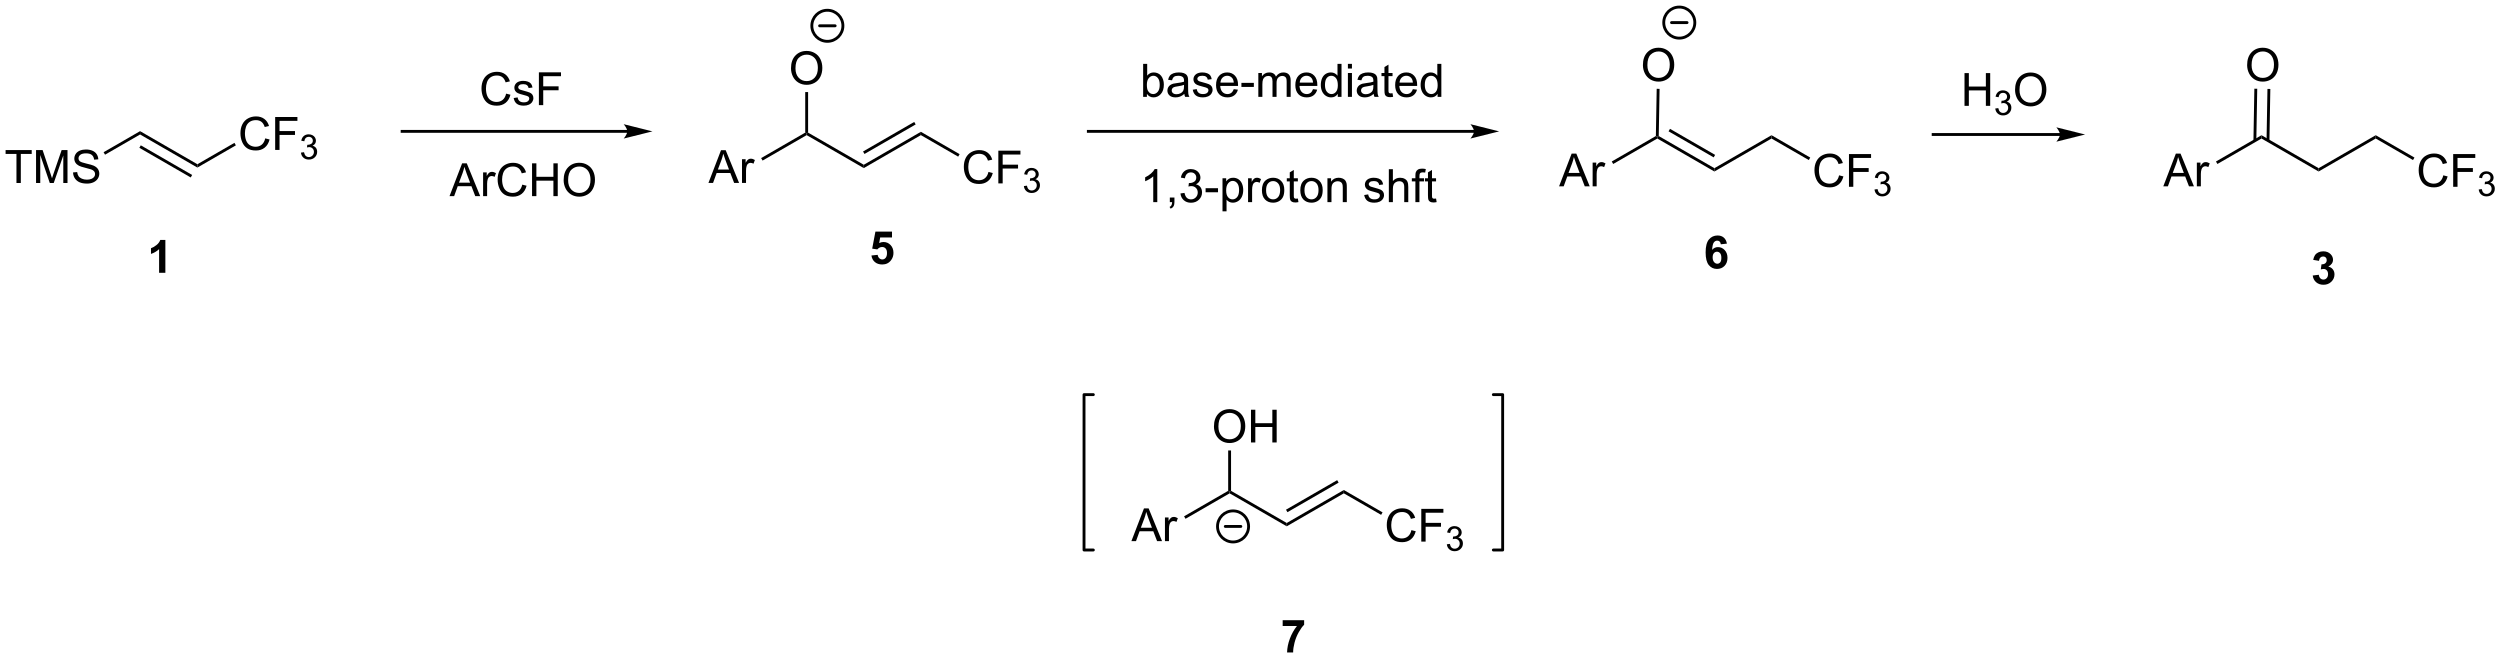 <?xml version="1.0" encoding="UTF-8"?>
<!DOCTYPE svg PUBLIC '-//W3C//DTD SVG 1.0//EN'
          'http://www.w3.org/TR/2001/REC-SVG-20010904/DTD/svg10.dtd'>
<svg stroke-dasharray="none" shape-rendering="auto" xmlns="http://www.w3.org/2000/svg" font-family="'Dialog'" text-rendering="auto" width="1024" fill-opacity="1" color-interpolation="auto" color-rendering="auto" preserveAspectRatio="xMidYMid meet" font-size="12px" viewBox="0 0 1024 270" fill="black" xmlns:xlink="http://www.w3.org/1999/xlink" stroke="black" image-rendering="auto" stroke-miterlimit="10" stroke-linecap="square" stroke-linejoin="miter" font-style="normal" stroke-width="1" height="270" stroke-dashoffset="0" font-weight="normal" stroke-opacity="1"
><!--Generated by the Batik Graphics2D SVG Generator--><defs id="genericDefs"
  /><g
  ><defs id="defs1"
    ><clipPath clipPathUnits="userSpaceOnUse" id="clipPath1"
      ><path d="M1.368 0.869 L448.315 0.869 L448.315 118.493 L1.368 118.493 L1.368 0.869 Z"
      /></clipPath
      ><clipPath clipPathUnits="userSpaceOnUse" id="clipPath2"
      ><path d="M-0.27 31.675 L-0.27 146.029 L434.25 146.029 L434.25 31.675 Z"
      /></clipPath
    ></defs
    ><g transform="scale(2.291,2.291) translate(-1.368,-0.869) matrix(1.029,0,0,1.029,1.646,-31.712)"
    ><path d="M87.666 47.931 L88.419 48.12 Q88.183 49.049 87.568 49.538 Q86.952 50.025 86.064 50.025 Q85.143 50.025 84.566 49.65 Q83.991 49.275 83.688 48.565 Q83.388 47.854 83.388 47.038 Q83.388 46.148 83.727 45.488 Q84.069 44.826 84.695 44.482 Q85.321 44.138 86.074 44.138 Q86.928 44.138 87.511 44.572 Q88.093 45.007 88.323 45.796 L87.581 45.97 Q87.384 45.349 87.006 45.066 Q86.631 44.782 86.059 44.782 Q85.404 44.782 84.962 45.098 Q84.522 45.411 84.343 45.941 Q84.165 46.472 84.165 47.033 Q84.165 47.761 84.377 48.301 Q84.589 48.842 85.034 49.111 Q85.482 49.378 86.002 49.378 Q86.633 49.378 87.071 49.013 Q87.511 48.648 87.666 47.931 ZM88.979 48.695 L89.67 48.586 Q89.727 49.003 89.994 49.225 Q90.26 49.445 90.737 49.445 Q91.218 49.445 91.451 49.249 Q91.684 49.052 91.684 48.788 Q91.684 48.552 91.479 48.415 Q91.334 48.322 90.765 48.18 Q89.996 47.986 89.699 47.843 Q89.401 47.701 89.248 47.453 Q89.096 47.202 89.096 46.899 Q89.096 46.622 89.22 46.389 Q89.347 46.154 89.564 45.998 Q89.727 45.877 90.009 45.794 Q90.291 45.711 90.612 45.711 Q91.099 45.711 91.464 45.851 Q91.831 45.99 92.004 46.228 Q92.18 46.467 92.248 46.868 L91.565 46.961 Q91.518 46.643 91.293 46.464 Q91.07 46.285 90.664 46.285 Q90.183 46.285 89.976 46.446 Q89.771 46.604 89.771 46.816 Q89.771 46.953 89.857 47.062 Q89.942 47.173 90.123 47.248 Q90.229 47.287 90.742 47.427 Q91.482 47.623 91.774 47.75 Q92.069 47.877 92.235 48.118 Q92.403 48.358 92.403 48.715 Q92.403 49.065 92.199 49.373 Q91.994 49.681 91.609 49.852 Q91.226 50.02 90.742 50.02 Q89.937 50.02 89.515 49.686 Q89.096 49.352 88.979 48.695 ZM93.361 49.927 L93.361 44.236 L97.201 44.236 L97.201 44.906 L94.114 44.906 L94.114 46.668 L96.784 46.668 L96.784 47.341 L94.114 47.341 L94.114 49.927 L93.361 49.927 Z" stroke="none" clip-path="url(#clipPath2)"
    /></g
    ><g transform="matrix(2.357,0,0,2.357,0.636,-74.646)"
    ><path d="M122.842 63.463 L125.029 57.772 L125.841 57.772 L128.171 63.463 L127.311 63.463 L126.649 61.739 L124.268 61.739 L123.644 63.463 L122.842 63.463 ZM124.486 61.126 L126.416 61.126 L125.821 59.55 Q125.549 58.83 125.417 58.37 Q125.308 58.916 125.112 59.456 L124.486 61.126 ZM128.675 63.463 L128.675 59.34 L129.304 59.34 L129.304 59.964 Q129.545 59.526 129.747 59.387 Q129.951 59.247 130.197 59.247 Q130.549 59.247 130.914 59.472 L130.673 60.119 Q130.417 59.969 130.161 59.969 Q129.933 59.969 129.749 60.106 Q129.568 60.243 129.49 60.489 Q129.374 60.862 129.374 61.304 L129.374 63.463 L128.675 63.463 Z" stroke="none" clip-path="url(#clipPath2)"
    /></g
    ><g transform="matrix(2.357,0,0,2.357,0.636,-74.646)"
    ><path d="M132.25 59.575 L132 59.142 L139.662 54.718 L139.912 54.863 L139.912 55.151 Z" stroke="none" clip-path="url(#clipPath2)"
    /></g
    ><g transform="matrix(2.357,0,0,2.357,0.636,-74.646)"
    ><path d="M139.912 55.151 L139.912 54.863 L140.162 54.718 L149.837 60.304 L149.837 60.881 Z" stroke="none" clip-path="url(#clipPath2)"
    /></g
    ><g transform="matrix(2.357,0,0,2.357,0.636,-74.646)"
    ><path d="M149.837 60.881 L149.837 60.304 L159.761 54.574 L159.761 55.151 ZM149.962 58.427 L158.855 53.293 L158.605 52.86 L149.712 57.994 Z" stroke="none" clip-path="url(#clipPath2)"
    /></g
    ><g transform="matrix(2.357,0,0,2.357,0.636,-74.646)"
    ><path d="M171.503 61.547 L172.256 61.736 Q172.02 62.665 171.404 63.154 Q170.788 63.641 169.901 63.641 Q168.979 63.641 168.402 63.266 Q167.828 62.89 167.525 62.181 Q167.225 61.47 167.225 60.654 Q167.225 59.764 167.564 59.104 Q167.905 58.442 168.532 58.098 Q169.158 57.754 169.911 57.754 Q170.765 57.754 171.347 58.188 Q171.93 58.623 172.16 59.412 L171.417 59.586 Q171.221 58.965 170.843 58.682 Q170.468 58.398 169.896 58.398 Q169.241 58.398 168.798 58.714 Q168.358 59.027 168.18 59.557 Q168.001 60.088 168.001 60.649 Q168.001 61.377 168.213 61.917 Q168.426 62.458 168.871 62.727 Q169.319 62.994 169.839 62.994 Q170.47 62.994 170.907 62.629 Q171.347 62.264 171.503 61.547 ZM173.222 63.543 L173.222 57.852 L177.063 57.852 L177.063 58.522 L173.975 58.522 L173.975 60.284 L176.646 60.284 L176.646 60.957 L173.975 60.957 L173.975 63.543 L173.222 63.543 Z" stroke="none" clip-path="url(#clipPath2)"
    /></g
    ><g transform="matrix(2.357,0,0,2.357,0.636,-74.646)"
    ><path d="M177.66 64.005 L178.184 63.935 Q178.275 64.382 178.491 64.578 Q178.708 64.773 179.021 64.773 Q179.389 64.773 179.644 64.517 Q179.9 64.261 179.9 63.883 Q179.9 63.522 179.663 63.289 Q179.428 63.054 179.063 63.054 Q178.916 63.054 178.695 63.112 L178.753 62.652 Q178.805 62.658 178.836 62.658 Q179.172 62.658 179.44 62.483 Q179.708 62.309 179.708 61.944 Q179.708 61.656 179.512 61.468 Q179.317 61.278 179.009 61.278 Q178.702 61.278 178.499 61.47 Q178.295 61.662 178.236 62.047 L177.712 61.953 Q177.809 61.425 178.149 61.136 Q178.491 60.847 178.997 60.847 Q179.347 60.847 179.64 60.996 Q179.935 61.146 180.09 61.406 Q180.245 61.664 180.245 61.955 Q180.245 62.233 180.096 62.46 Q179.948 62.687 179.657 62.821 Q180.036 62.908 180.245 63.184 Q180.455 63.458 180.455 63.871 Q180.455 64.43 180.047 64.82 Q179.64 65.208 179.017 65.208 Q178.456 65.208 178.083 64.874 Q177.712 64.539 177.66 64.005 Z" stroke="none" clip-path="url(#clipPath2)"
    /></g
    ><g transform="matrix(2.357,0,0,2.357,0.636,-74.646)"
    ><path d="M159.761 55.151 L159.761 54.574 L166.491 58.459 L166.241 58.892 Z" stroke="none" clip-path="url(#clipPath2)"
    /></g
    ><g transform="matrix(2.357,0,0,2.357,0.636,-74.646)"
    ><path d="M137.192 43.541 Q137.192 42.123 137.953 41.323 Q138.714 40.521 139.917 40.521 Q140.704 40.521 141.335 40.899 Q141.969 41.274 142.3 41.947 Q142.634 42.62 142.634 43.474 Q142.634 44.341 142.285 45.024 Q141.935 45.707 141.294 46.059 Q140.655 46.411 139.912 46.411 Q139.109 46.411 138.476 46.023 Q137.844 45.632 137.518 44.962 Q137.192 44.289 137.192 43.541 ZM137.968 43.551 Q137.968 44.581 138.519 45.174 Q139.073 45.764 139.909 45.764 Q140.758 45.764 141.307 45.166 Q141.858 44.568 141.858 43.471 Q141.858 42.775 141.622 42.257 Q141.387 41.74 140.934 41.455 Q140.484 41.168 139.919 41.168 Q139.12 41.168 138.543 41.719 Q137.968 42.268 137.968 43.551 Z" stroke="none" clip-path="url(#clipPath2)"
    /></g
    ><g transform="matrix(2.357,0,0,2.357,0.636,-74.646)"
    ><path d="M140.162 54.718 L139.912 54.863 L139.662 54.718 L139.662 47.664 L140.162 47.664 Z" stroke="none" clip-path="url(#clipPath2)"
    /></g
    ><g transform="matrix(2.357,0,0,2.357,0.636,-74.646)"
    ><path d="M270.665 64.055 L272.851 58.364 L273.664 58.364 L275.993 64.055 L275.134 64.055 L274.471 62.331 L272.091 62.331 L271.467 64.055 L270.665 64.055 ZM272.308 61.718 L274.239 61.718 L273.643 60.142 Q273.372 59.422 273.24 58.962 Q273.131 59.508 272.934 60.049 L272.308 61.718 ZM276.498 64.055 L276.498 59.932 L277.127 59.932 L277.127 60.556 Q277.367 60.119 277.569 59.979 Q277.774 59.839 278.019 59.839 Q278.371 59.839 278.736 60.064 L278.496 60.711 Q278.239 60.561 277.983 60.561 Q277.755 60.561 277.572 60.698 Q277.391 60.836 277.313 61.081 Q277.197 61.454 277.197 61.897 L277.197 64.055 L276.498 64.055 Z" stroke="none" clip-path="url(#clipPath2)"
    /></g
    ><g transform="matrix(2.357,0,0,2.357,0.636,-74.646)"
    ><path d="M280.072 60.167 L279.822 59.734 L287.487 55.309 L287.734 55.455 L287.734 55.743 Z" stroke="none" clip-path="url(#clipPath2)"
    /></g
    ><g transform="matrix(2.357,0,0,2.357,0.636,-74.646)"
    ><path d="M287.734 55.743 L287.734 55.455 L287.987 55.312 L297.659 60.896 L297.659 61.474 ZM289.693 54.492 L297.534 59.019 L297.784 58.586 L289.943 54.059 Z" stroke="none" clip-path="url(#clipPath2)"
    /></g
    ><g transform="matrix(2.357,0,0,2.357,0.636,-74.646)"
    ><path d="M297.659 61.474 L297.659 60.896 L307.584 55.166 L307.584 55.743 Z" stroke="none" clip-path="url(#clipPath2)"
    /></g
    ><g transform="matrix(2.357,0,0,2.357,0.636,-74.646)"
    ><path d="M319.325 62.139 L320.078 62.328 Q319.843 63.258 319.227 63.747 Q318.611 64.233 317.723 64.233 Q316.802 64.233 316.225 63.858 Q315.65 63.483 315.348 62.774 Q315.047 62.062 315.047 61.247 Q315.047 60.356 315.386 59.697 Q315.728 59.034 316.354 58.69 Q316.981 58.346 317.734 58.346 Q318.588 58.346 319.17 58.781 Q319.752 59.215 319.983 60.005 L319.24 60.178 Q319.043 59.557 318.665 59.275 Q318.29 58.99 317.718 58.99 Q317.063 58.99 316.621 59.306 Q316.181 59.619 316.002 60.15 Q315.824 60.68 315.824 61.242 Q315.824 61.969 316.036 62.51 Q316.248 63.05 316.693 63.32 Q317.141 63.586 317.661 63.586 Q318.293 63.586 318.73 63.221 Q319.17 62.856 319.325 62.139 ZM321.045 64.135 L321.045 58.444 L324.885 58.444 L324.885 59.114 L321.798 59.114 L321.798 60.877 L324.469 60.877 L324.469 61.55 L321.798 61.55 L321.798 64.135 L321.045 64.135 Z" stroke="none" clip-path="url(#clipPath2)"
    /></g
    ><g transform="matrix(2.357,0,0,2.357,0.636,-74.646)"
    ><path d="M325.483 64.597 L326.007 64.527 Q326.098 64.974 326.313 65.17 Q326.531 65.366 326.843 65.366 Q327.212 65.366 327.466 65.109 Q327.722 64.853 327.722 64.475 Q327.722 64.114 327.486 63.881 Q327.251 63.646 326.886 63.646 Q326.738 63.646 326.517 63.704 L326.575 63.244 Q326.628 63.25 326.659 63.25 Q326.994 63.25 327.262 63.075 Q327.53 62.901 327.53 62.536 Q327.53 62.249 327.334 62.06 Q327.14 61.87 326.831 61.87 Q326.525 61.87 326.321 62.062 Q326.117 62.254 326.059 62.639 L325.535 62.546 Q325.632 62.018 325.972 61.728 Q326.313 61.439 326.82 61.439 Q327.169 61.439 327.462 61.589 Q327.757 61.738 327.913 61.998 Q328.068 62.256 328.068 62.547 Q328.068 62.825 327.918 63.052 Q327.771 63.279 327.48 63.413 Q327.858 63.501 328.068 63.776 Q328.277 64.05 328.277 64.463 Q328.277 65.022 327.87 65.412 Q327.462 65.8 326.839 65.8 Q326.278 65.8 325.906 65.467 Q325.535 65.131 325.483 64.597 Z" stroke="none" clip-path="url(#clipPath2)"
    /></g
    ><g transform="matrix(2.357,0,0,2.357,0.636,-74.646)"
    ><path d="M307.584 55.743 L307.584 55.166 L314.314 59.052 L314.064 59.485 Z" stroke="none" clip-path="url(#clipPath2)"
    /></g
    ><g transform="matrix(2.357,0,0,2.357,0.636,-74.646)"
    ><path d="M285.237 42.985 Q285.237 41.567 285.998 40.767 Q286.759 39.965 287.962 39.965 Q288.749 39.965 289.381 40.343 Q290.015 40.718 290.346 41.391 Q290.68 42.064 290.68 42.918 Q290.68 43.785 290.33 44.468 Q289.981 45.151 289.339 45.503 Q288.7 45.855 287.957 45.855 Q287.155 45.855 286.521 45.467 Q285.89 45.076 285.563 44.406 Q285.237 43.733 285.237 42.985 ZM286.014 42.996 Q286.014 44.026 286.565 44.618 Q287.119 45.208 287.955 45.208 Q288.803 45.208 289.352 44.611 Q289.903 44.013 289.903 42.916 Q289.903 42.219 289.668 41.702 Q289.432 41.184 288.979 40.9 Q288.529 40.612 287.965 40.612 Q287.165 40.612 286.588 41.163 Q286.014 41.712 286.014 42.996 Z" stroke="none" clip-path="url(#clipPath2)"
    /></g
    ><g transform="matrix(2.357,0,0,2.357,0.636,-74.646)"
    ><path d="M287.987 55.312 L287.734 55.455 L287.487 55.309 L287.631 47.103 L288.131 47.112 Z" stroke="none" clip-path="url(#clipPath2)"
    /></g
    ><g transform="matrix(2.357,0,0,2.357,0.636,-74.646)"
    ><path d="M341.123 50.064 L341.123 44.373 L341.877 44.373 L341.877 46.71 L344.834 46.71 L344.834 44.373 L345.587 44.373 L345.587 50.064 L344.834 50.064 L344.834 47.381 L341.877 47.381 L341.877 50.064 L341.123 50.064 Z" stroke="none" clip-path="url(#clipPath2)"
    /></g
    ><g transform="matrix(2.357,0,0,2.357,0.636,-74.646)"
    ><path d="M346.469 50.526 L346.993 50.457 Q347.085 50.903 347.3 51.099 Q347.517 51.295 347.83 51.295 Q348.199 51.295 348.453 51.039 Q348.709 50.783 348.709 50.404 Q348.709 50.043 348.472 49.81 Q348.238 49.575 347.873 49.575 Q347.725 49.575 347.504 49.634 L347.562 49.174 Q347.615 49.179 347.646 49.179 Q347.981 49.179 348.249 49.005 Q348.517 48.83 348.517 48.465 Q348.517 48.178 348.321 47.99 Q348.127 47.8 347.818 47.8 Q347.512 47.8 347.308 47.992 Q347.104 48.184 347.046 48.568 L346.522 48.475 Q346.619 47.947 346.959 47.658 Q347.3 47.369 347.807 47.369 Q348.156 47.369 348.449 47.518 Q348.744 47.668 348.899 47.928 Q349.055 48.186 349.055 48.477 Q349.055 48.755 348.905 48.982 Q348.758 49.209 348.467 49.343 Q348.845 49.43 349.055 49.706 Q349.264 49.979 349.264 50.393 Q349.264 50.952 348.857 51.342 Q348.449 51.73 347.826 51.73 Q347.265 51.73 346.892 51.396 Q346.522 51.06 346.469 50.526 Z" stroke="none" clip-path="url(#clipPath2)"
    /></g
    ><g transform="matrix(2.357,0,0,2.357,0.636,-74.646)"
    ><path d="M349.907 47.293 Q349.907 45.874 350.668 45.075 Q351.428 44.273 352.632 44.273 Q353.418 44.273 354.05 44.65 Q354.684 45.026 355.015 45.698 Q355.349 46.371 355.349 47.225 Q355.349 48.092 355 48.775 Q354.65 49.459 354.009 49.811 Q353.369 50.163 352.627 50.163 Q351.824 50.163 351.19 49.774 Q350.559 49.384 350.233 48.713 Q349.907 48.041 349.907 47.293 ZM350.683 47.303 Q350.683 48.333 351.234 48.925 Q351.788 49.516 352.624 49.516 Q353.473 49.516 354.021 48.918 Q354.573 48.32 354.573 47.223 Q354.573 46.527 354.337 46.009 Q354.102 45.491 353.649 45.207 Q353.199 44.919 352.634 44.919 Q351.835 44.919 351.258 45.471 Q350.683 46.019 350.683 47.303 Z" stroke="none" clip-path="url(#clipPath2)"
    /></g
    ><g transform="matrix(2.357,0,0,2.357,0.636,-74.646)"
    ><path d="M28.468 79.08 L27.378 79.08 L27.378 74.968 Q26.781 75.527 25.968 75.796 L25.968 74.805 Q26.395 74.665 26.895 74.277 Q27.397 73.886 27.583 73.366 L28.468 73.366 L28.468 79.08 Z" stroke="none" clip-path="url(#clipPath2)"
    /></g
    ><g transform="matrix(2.357,0,0,2.357,0.636,-74.646)"
    ><path d="M151.169 76.069 L152.256 75.957 Q152.303 76.325 152.531 76.542 Q152.761 76.757 153.059 76.757 Q153.4 76.757 153.636 76.48 Q153.874 76.2 153.874 75.641 Q153.874 75.119 153.638 74.857 Q153.405 74.593 153.028 74.593 Q152.559 74.593 152.186 75.01 L151.301 74.881 L151.86 71.92 L154.743 71.92 L154.743 72.94 L152.686 72.94 L152.515 73.908 Q152.88 73.724 153.261 73.724 Q153.988 73.724 154.492 74.252 Q154.997 74.78 154.997 75.623 Q154.997 76.325 154.588 76.876 Q154.034 77.632 153.048 77.632 Q152.259 77.632 151.762 77.207 Q151.265 76.783 151.169 76.069 Z" stroke="none" clip-path="url(#clipPath2)"
    /></g
    ><g transform="matrix(2.357,0,0,2.357,0.636,-74.646)"
    ><path d="M299.83 74.008 L298.774 74.124 Q298.735 73.798 298.572 73.643 Q298.409 73.488 298.148 73.488 Q297.803 73.488 297.563 73.798 Q297.325 74.109 297.263 75.092 Q297.671 74.611 298.277 74.611 Q298.96 74.611 299.447 75.131 Q299.933 75.651 299.933 76.474 Q299.933 77.346 299.421 77.877 Q298.909 78.405 298.106 78.405 Q297.245 78.405 296.688 77.735 Q296.134 77.064 296.134 75.537 Q296.134 73.974 296.711 73.283 Q297.291 72.592 298.215 72.592 Q298.862 72.592 299.286 72.955 Q299.713 73.317 299.83 74.008 ZM297.356 76.389 Q297.356 76.919 297.599 77.209 Q297.845 77.499 298.161 77.499 Q298.463 77.499 298.665 77.264 Q298.867 77.025 298.867 76.485 Q298.867 75.931 298.65 75.672 Q298.432 75.413 298.106 75.413 Q297.791 75.413 297.573 75.662 Q297.356 75.907 297.356 76.389 Z" stroke="none" clip-path="url(#clipPath2)"
    /></g
    ><g transform="matrix(2.357,0,0,2.357,0.636,-74.646)"
    ><path d="M401.637 79.547 L402.693 79.421 Q402.743 79.824 402.962 80.039 Q403.185 80.251 403.501 80.251 Q403.837 80.251 404.067 79.995 Q404.3 79.739 404.3 79.304 Q404.3 78.893 404.078 78.652 Q403.858 78.411 403.54 78.411 Q403.33 78.411 403.038 78.492 L403.159 77.604 Q403.602 77.614 403.835 77.412 Q404.067 77.208 404.067 76.869 Q404.067 76.582 403.897 76.411 Q403.726 76.24 403.441 76.24 Q403.162 76.24 402.962 76.434 Q402.766 76.628 402.724 77.001 L401.718 76.83 Q401.824 76.315 402.033 76.007 Q402.246 75.697 402.623 75.521 Q403.004 75.345 403.472 75.345 Q404.277 75.345 404.761 75.857 Q405.162 76.276 405.162 76.804 Q405.162 77.552 404.342 78 Q404.831 78.103 405.123 78.468 Q405.418 78.833 405.418 79.351 Q405.418 80.099 404.87 80.629 Q404.324 81.157 403.509 81.157 Q402.735 81.157 402.225 80.712 Q401.718 80.267 401.637 79.547 Z" stroke="none" clip-path="url(#clipPath2)"
    /></g
    ><g transform="matrix(2.357,0,0,2.357,0.636,-74.646)"
    ><path d="M357.705 54.794 L335.675 54.794 L335.425 54.794 L335.425 55.294 L335.675 55.294 L357.705 55.294 L357.955 55.294 L357.955 54.794 L357.705 54.794 ZM362.08 55.044 L357.08 53.794 C357.08 53.794 357.705 54.497 357.705 55.044 C357.705 55.59 357.08 56.294 357.08 56.294 Z" stroke="none" clip-path="url(#clipPath2)"
    /></g
    ><g transform="matrix(2.357,0,0,2.357,0.636,-74.646)"
    ><path d="M199.04 48.5 L198.386 48.5 L198.386 42.773 L199.089 42.773 L199.089 44.815 Q199.534 44.258 200.227 44.258 Q200.61 44.258 200.951 44.411 Q201.292 44.565 201.513 44.846 Q201.735 45.125 201.86 45.521 Q201.985 45.914 201.985 46.362 Q201.985 47.43 201.456 48.013 Q200.93 48.594 200.191 48.594 Q199.456 48.594 199.04 47.979 L199.04 48.5 ZM199.032 46.393 Q199.032 47.141 199.235 47.471 Q199.566 48.016 200.133 48.016 Q200.594 48.016 200.93 47.615 Q201.266 47.214 201.266 46.422 Q201.266 45.609 200.943 45.224 Q200.62 44.836 200.165 44.836 Q199.704 44.836 199.368 45.237 Q199.032 45.635 199.032 46.393 ZM205.546 47.987 Q205.155 48.32 204.793 48.458 Q204.434 48.594 204.02 48.594 Q203.335 48.594 202.968 48.26 Q202.601 47.925 202.601 47.406 Q202.601 47.102 202.739 46.849 Q202.879 46.596 203.103 46.445 Q203.327 46.292 203.609 46.214 Q203.817 46.159 204.234 46.109 Q205.085 46.008 205.489 45.867 Q205.491 45.721 205.491 45.682 Q205.491 45.253 205.293 45.078 Q205.023 44.839 204.491 44.839 Q203.997 44.839 203.76 45.013 Q203.523 45.188 203.411 45.628 L202.723 45.534 Q202.817 45.094 203.03 44.823 Q203.247 44.55 203.653 44.404 Q204.059 44.258 204.593 44.258 Q205.124 44.258 205.455 44.383 Q205.788 44.508 205.945 44.698 Q206.101 44.885 206.163 45.175 Q206.2 45.354 206.2 45.823 L206.2 46.76 Q206.2 47.742 206.244 48.003 Q206.288 48.26 206.421 48.5 L205.687 48.5 Q205.577 48.281 205.546 47.987 ZM205.489 46.417 Q205.106 46.573 204.34 46.682 Q203.905 46.745 203.726 46.823 Q203.546 46.901 203.447 47.052 Q203.351 47.203 203.351 47.385 Q203.351 47.667 203.564 47.854 Q203.778 48.042 204.187 48.042 Q204.593 48.042 204.908 47.865 Q205.226 47.688 205.374 47.378 Q205.489 47.141 205.489 46.675 L205.489 46.417 ZM207.008 47.26 L207.704 47.151 Q207.761 47.57 208.029 47.794 Q208.297 48.016 208.777 48.016 Q209.261 48.016 209.495 47.818 Q209.73 47.62 209.73 47.354 Q209.73 47.117 209.524 46.979 Q209.378 46.885 208.805 46.742 Q208.032 46.547 207.732 46.404 Q207.433 46.26 207.279 46.01 Q207.125 45.758 207.125 45.453 Q207.125 45.175 207.25 44.94 Q207.378 44.703 207.597 44.547 Q207.761 44.425 208.045 44.341 Q208.329 44.258 208.652 44.258 Q209.141 44.258 209.508 44.398 Q209.878 44.539 210.053 44.779 Q210.23 45.018 210.297 45.422 L209.61 45.516 Q209.563 45.195 209.337 45.016 Q209.113 44.836 208.704 44.836 Q208.219 44.836 208.011 44.997 Q207.805 45.156 207.805 45.37 Q207.805 45.508 207.891 45.617 Q207.977 45.729 208.159 45.805 Q208.266 45.844 208.782 45.984 Q209.527 46.182 209.821 46.31 Q210.118 46.438 210.284 46.68 Q210.454 46.922 210.454 47.281 Q210.454 47.633 210.248 47.943 Q210.042 48.253 209.654 48.425 Q209.269 48.594 208.782 48.594 Q207.972 48.594 207.547 48.258 Q207.125 47.922 207.008 47.26 ZM214.128 47.164 L214.855 47.253 Q214.683 47.891 214.217 48.242 Q213.753 48.594 213.032 48.594 Q212.12 48.594 211.587 48.034 Q211.055 47.471 211.055 46.461 Q211.055 45.414 211.594 44.836 Q212.133 44.258 212.993 44.258 Q213.823 44.258 214.35 44.825 Q214.878 45.391 214.878 46.417 Q214.878 46.479 214.875 46.604 L211.782 46.604 Q211.821 47.289 212.167 47.654 Q212.516 48.016 213.034 48.016 Q213.422 48.016 213.696 47.812 Q213.969 47.609 214.128 47.164 ZM211.821 46.026 L214.136 46.026 Q214.089 45.503 213.87 45.242 Q213.534 44.836 213 44.836 Q212.516 44.836 212.185 45.161 Q211.855 45.484 211.821 46.026 ZM215.465 46.781 L215.465 46.073 L217.624 46.073 L217.624 46.781 L215.465 46.781 ZM218.403 48.5 L218.403 44.352 L219.03 44.352 L219.03 44.932 Q219.226 44.628 219.549 44.443 Q219.874 44.258 220.288 44.258 Q220.749 44.258 221.043 44.45 Q221.34 44.641 221.46 44.984 Q221.952 44.258 222.741 44.258 Q223.359 44.258 223.689 44.599 Q224.023 44.94 224.023 45.651 L224.023 48.5 L223.325 48.5 L223.325 45.885 Q223.325 45.464 223.254 45.279 Q223.187 45.094 223.007 44.982 Q222.827 44.867 222.585 44.867 Q222.148 44.867 221.859 45.159 Q221.57 45.448 221.57 46.089 L221.57 48.5 L220.866 48.5 L220.866 45.805 Q220.866 45.336 220.695 45.102 Q220.523 44.867 220.132 44.867 Q219.835 44.867 219.583 45.023 Q219.333 45.18 219.218 45.482 Q219.106 45.781 219.106 46.346 L219.106 48.5 L218.403 48.5 ZM227.905 47.164 L228.632 47.253 Q228.46 47.891 227.994 48.242 Q227.53 48.594 226.809 48.594 Q225.898 48.594 225.364 48.034 Q224.833 47.471 224.833 46.461 Q224.833 45.414 225.372 44.836 Q225.911 44.258 226.77 44.258 Q227.601 44.258 228.127 44.825 Q228.655 45.391 228.655 46.417 Q228.655 46.479 228.653 46.604 L225.559 46.604 Q225.598 47.289 225.945 47.654 Q226.293 48.016 226.812 48.016 Q227.2 48.016 227.473 47.812 Q227.747 47.609 227.905 47.164 ZM225.598 46.026 L227.913 46.026 Q227.866 45.503 227.648 45.242 Q227.312 44.836 226.778 44.836 Q226.293 44.836 225.963 45.161 Q225.632 45.484 225.598 46.026 ZM232.206 48.5 L232.206 47.977 Q231.813 48.594 231.047 48.594 Q230.55 48.594 230.133 48.32 Q229.719 48.047 229.49 47.557 Q229.261 47.065 229.261 46.43 Q229.261 45.807 229.467 45.302 Q229.675 44.797 230.089 44.529 Q230.503 44.258 231.016 44.258 Q231.391 44.258 231.683 44.417 Q231.977 44.573 232.159 44.828 L232.159 42.773 L232.86 42.773 L232.86 48.5 L232.206 48.5 ZM229.985 46.43 Q229.985 47.227 230.321 47.622 Q230.657 48.016 231.113 48.016 Q231.573 48.016 231.896 47.638 Q232.219 47.26 232.219 46.487 Q232.219 45.635 231.891 45.237 Q231.563 44.839 231.081 44.839 Q230.613 44.839 230.297 45.221 Q229.985 45.604 229.985 46.43 ZM233.968 43.581 L233.968 42.773 L234.671 42.773 L234.671 43.581 L233.968 43.581 ZM233.968 48.5 L233.968 44.352 L234.671 44.352 L234.671 48.5 L233.968 48.5 ZM238.448 47.987 Q238.058 48.32 237.696 48.458 Q237.337 48.594 236.922 48.594 Q236.238 48.594 235.87 48.26 Q235.503 47.925 235.503 47.406 Q235.503 47.102 235.641 46.849 Q235.782 46.596 236.006 46.445 Q236.23 46.292 236.511 46.214 Q236.719 46.159 237.136 46.109 Q237.988 46.008 238.391 45.867 Q238.394 45.721 238.394 45.682 Q238.394 45.253 238.196 45.078 Q237.925 44.839 237.394 44.839 Q236.899 44.839 236.662 45.013 Q236.425 45.188 236.313 45.628 L235.625 45.534 Q235.719 45.094 235.933 44.823 Q236.149 44.55 236.555 44.404 Q236.962 44.258 237.495 44.258 Q238.027 44.258 238.357 44.383 Q238.691 44.508 238.847 44.698 Q239.003 44.885 239.066 45.175 Q239.102 45.354 239.102 45.823 L239.102 46.76 Q239.102 47.742 239.146 48.003 Q239.191 48.26 239.323 48.5 L238.589 48.5 Q238.48 48.281 238.448 47.987 ZM238.391 46.417 Q238.008 46.573 237.243 46.682 Q236.808 46.745 236.628 46.823 Q236.448 46.901 236.35 47.052 Q236.253 47.203 236.253 47.385 Q236.253 47.667 236.467 47.854 Q236.68 48.042 237.089 48.042 Q237.495 48.042 237.81 47.865 Q238.128 47.688 238.277 47.378 Q238.391 47.141 238.391 46.675 L238.391 46.417 ZM241.726 47.87 L241.827 48.492 Q241.53 48.555 241.296 48.555 Q240.913 48.555 240.702 48.435 Q240.491 48.312 240.405 48.115 Q240.32 47.917 240.32 47.284 L240.32 44.898 L239.804 44.898 L239.804 44.352 L240.32 44.352 L240.32 43.323 L241.02 42.901 L241.02 44.352 L241.726 44.352 L241.726 44.898 L241.02 44.898 L241.02 47.323 Q241.02 47.625 241.056 47.711 Q241.093 47.797 241.176 47.849 Q241.262 47.898 241.418 47.898 Q241.536 47.898 241.726 47.87 ZM245.253 47.164 L245.98 47.253 Q245.808 47.891 245.342 48.242 Q244.878 48.594 244.157 48.594 Q243.245 48.594 242.712 48.034 Q242.18 47.471 242.18 46.461 Q242.18 45.414 242.719 44.836 Q243.258 44.258 244.118 44.258 Q244.948 44.258 245.475 44.825 Q246.003 45.391 246.003 46.417 Q246.003 46.479 246 46.604 L242.907 46.604 Q242.946 47.289 243.292 47.654 Q243.641 48.016 244.159 48.016 Q244.547 48.016 244.821 47.812 Q245.094 47.609 245.253 47.164 ZM242.946 46.026 L245.261 46.026 Q245.214 45.503 244.995 45.242 Q244.659 44.836 244.125 44.836 Q243.641 44.836 243.31 45.161 Q242.98 45.484 242.946 46.026 ZM249.554 48.5 L249.554 47.977 Q249.161 48.594 248.395 48.594 Q247.898 48.594 247.481 48.32 Q247.067 48.047 246.838 47.557 Q246.609 47.065 246.609 46.43 Q246.609 45.807 246.814 45.302 Q247.023 44.797 247.437 44.529 Q247.851 44.258 248.364 44.258 Q248.739 44.258 249.03 44.417 Q249.325 44.573 249.507 44.828 L249.507 42.773 L250.208 42.773 L250.208 48.5 L249.554 48.5 ZM247.333 46.43 Q247.333 47.227 247.668 47.622 Q248.004 48.016 248.46 48.016 Q248.921 48.016 249.244 47.638 Q249.567 47.26 249.567 46.487 Q249.567 45.635 249.239 45.237 Q248.911 44.839 248.429 44.839 Q247.96 44.839 247.645 45.221 Q247.333 45.604 247.333 46.43 Z" stroke="none" clip-path="url(#clipPath2)"
    /></g
    ><g transform="matrix(2.357,0,0,2.357,0.636,-74.646)"
    ><path d="M200.844 66.8 L200.141 66.8 L200.141 62.318 Q199.886 62.56 199.475 62.803 Q199.063 63.045 198.735 63.167 L198.735 62.487 Q199.323 62.209 199.763 61.816 Q200.206 61.42 200.391 61.05 L200.844 61.05 L200.844 66.8 ZM203.023 66.8 L203.023 65.998 L203.825 65.998 L203.825 66.8 Q203.825 67.243 203.668 67.513 Q203.512 67.784 203.171 67.933 L202.976 67.633 Q203.2 67.534 203.304 67.344 Q203.411 67.157 203.421 66.8 L203.023 66.8 ZM204.87 65.287 L205.573 65.193 Q205.696 65.792 205.985 66.055 Q206.277 66.318 206.696 66.318 Q207.191 66.318 207.532 65.975 Q207.875 65.631 207.875 65.123 Q207.875 64.638 207.558 64.326 Q207.243 64.011 206.753 64.011 Q206.555 64.011 206.258 64.089 L206.337 63.472 Q206.407 63.48 206.448 63.48 Q206.899 63.48 207.258 63.245 Q207.618 63.011 207.618 62.521 Q207.618 62.136 207.355 61.883 Q207.094 61.628 206.68 61.628 Q206.269 61.628 205.995 61.886 Q205.722 62.144 205.644 62.659 L204.941 62.534 Q205.071 61.826 205.527 61.438 Q205.985 61.05 206.665 61.05 Q207.133 61.05 207.527 61.251 Q207.922 61.451 208.131 61.8 Q208.339 62.146 208.339 62.537 Q208.339 62.909 208.138 63.214 Q207.941 63.519 207.55 63.698 Q208.058 63.816 208.339 64.185 Q208.62 64.553 208.62 65.107 Q208.62 65.857 208.073 66.381 Q207.527 66.902 206.691 66.902 Q205.938 66.902 205.438 66.454 Q204.941 66.003 204.87 65.287 ZM209.239 65.081 L209.239 64.373 L211.398 64.373 L211.398 65.081 L209.239 65.081 ZM212.176 68.391 L212.176 62.652 L212.817 62.652 L212.817 63.191 Q213.043 62.873 213.327 62.717 Q213.614 62.558 214.02 62.558 Q214.551 62.558 214.958 62.831 Q215.364 63.105 215.57 63.602 Q215.778 64.1 215.778 64.693 Q215.778 65.331 215.549 65.842 Q215.32 66.35 214.885 66.623 Q214.45 66.894 213.968 66.894 Q213.616 66.894 213.338 66.745 Q213.059 66.597 212.879 66.37 L212.879 68.391 L212.176 68.391 ZM212.812 64.748 Q212.812 65.55 213.135 65.933 Q213.46 66.316 213.921 66.316 Q214.39 66.316 214.723 65.92 Q215.059 65.521 215.059 64.691 Q215.059 63.896 214.731 63.503 Q214.405 63.107 213.952 63.107 Q213.504 63.107 213.158 63.529 Q212.812 63.948 212.812 64.748 ZM216.618 66.8 L216.618 62.652 L217.25 62.652 L217.25 63.279 Q217.493 62.839 217.696 62.698 Q217.902 62.558 218.149 62.558 Q218.503 62.558 218.87 62.784 L218.628 63.435 Q218.37 63.284 218.113 63.284 Q217.883 63.284 217.698 63.422 Q217.516 63.56 217.438 63.808 Q217.321 64.183 217.321 64.628 L217.321 66.8 L216.618 66.8 ZM219.027 64.725 Q219.027 63.573 219.667 63.019 Q220.204 62.558 220.972 62.558 Q221.829 62.558 222.37 63.118 Q222.915 63.678 222.915 64.667 Q222.915 65.467 222.672 65.928 Q222.433 66.386 221.975 66.641 Q221.516 66.894 220.972 66.894 Q220.102 66.894 219.563 66.337 Q219.027 65.777 219.027 64.725 ZM219.75 64.725 Q219.75 65.521 220.097 65.92 Q220.446 66.316 220.972 66.316 Q221.495 66.316 221.842 65.917 Q222.191 65.519 222.191 64.701 Q222.191 63.933 221.842 63.537 Q221.493 63.139 220.972 63.139 Q220.446 63.139 220.097 63.534 Q219.75 63.928 219.75 64.725 ZM225.273 66.17 L225.374 66.792 Q225.077 66.855 224.843 66.855 Q224.46 66.855 224.249 66.735 Q224.038 66.612 223.952 66.415 Q223.866 66.217 223.866 65.584 L223.866 63.198 L223.351 63.198 L223.351 62.652 L223.866 62.652 L223.866 61.623 L224.567 61.201 L224.567 62.652 L225.273 62.652 L225.273 63.198 L224.567 63.198 L224.567 65.623 Q224.567 65.925 224.603 66.011 Q224.64 66.097 224.723 66.149 Q224.809 66.198 224.965 66.198 Q225.083 66.198 225.273 66.17 ZM225.698 64.725 Q225.698 63.573 226.339 63.019 Q226.875 62.558 227.644 62.558 Q228.5 62.558 229.042 63.118 Q229.587 63.678 229.587 64.667 Q229.587 65.467 229.344 65.928 Q229.105 66.386 228.646 66.641 Q228.188 66.894 227.644 66.894 Q226.774 66.894 226.235 66.337 Q225.698 65.777 225.698 64.725 ZM226.422 64.725 Q226.422 65.521 226.769 65.92 Q227.118 66.316 227.644 66.316 Q228.167 66.316 228.513 65.917 Q228.863 65.519 228.863 64.701 Q228.863 63.933 228.513 63.537 Q228.165 63.139 227.644 63.139 Q227.118 63.139 226.769 63.534 Q226.422 63.928 226.422 64.725 ZM230.411 66.8 L230.411 62.652 L231.043 62.652 L231.043 63.24 Q231.499 62.558 232.364 62.558 Q232.739 62.558 233.051 62.693 Q233.366 62.826 233.523 63.045 Q233.679 63.264 233.741 63.566 Q233.78 63.761 233.78 64.248 L233.78 66.8 L233.077 66.8 L233.077 64.277 Q233.077 63.847 232.994 63.633 Q232.913 63.42 232.705 63.295 Q232.497 63.167 232.215 63.167 Q231.765 63.167 231.439 63.454 Q231.114 63.737 231.114 64.534 L231.114 66.8 L230.411 66.8 ZM236.801 65.56 L237.497 65.451 Q237.554 65.87 237.822 66.094 Q238.09 66.316 238.57 66.316 Q239.054 66.316 239.288 66.118 Q239.523 65.92 239.523 65.654 Q239.523 65.417 239.317 65.279 Q239.171 65.185 238.598 65.042 Q237.825 64.847 237.525 64.704 Q237.226 64.56 237.072 64.31 Q236.918 64.058 236.918 63.753 Q236.918 63.474 237.043 63.24 Q237.171 63.003 237.39 62.847 Q237.554 62.724 237.838 62.641 Q238.122 62.558 238.445 62.558 Q238.934 62.558 239.301 62.698 Q239.671 62.839 239.846 63.079 Q240.023 63.318 240.09 63.722 L239.403 63.816 Q239.356 63.495 239.129 63.316 Q238.905 63.136 238.497 63.136 Q238.012 63.136 237.804 63.297 Q237.598 63.456 237.598 63.67 Q237.598 63.808 237.684 63.917 Q237.77 64.029 237.952 64.105 Q238.059 64.144 238.575 64.284 Q239.32 64.482 239.614 64.61 Q239.911 64.737 240.077 64.98 Q240.247 65.222 240.247 65.581 Q240.247 65.933 240.041 66.243 Q239.835 66.553 239.447 66.725 Q239.062 66.894 238.575 66.894 Q237.765 66.894 237.34 66.558 Q236.918 66.222 236.801 65.56 ZM241.083 66.8 L241.083 61.073 L241.786 61.073 L241.786 63.128 Q242.278 62.558 243.028 62.558 Q243.489 62.558 243.827 62.74 Q244.168 62.92 244.314 63.24 Q244.46 63.56 244.46 64.17 L244.46 66.8 L243.757 66.8 L243.757 64.17 Q243.757 63.644 243.528 63.404 Q243.301 63.162 242.882 63.162 Q242.57 63.162 242.293 63.326 Q242.02 63.487 241.903 63.766 Q241.786 64.042 241.786 64.529 L241.786 66.8 L241.083 66.8 ZM245.698 66.8 L245.698 63.198 L245.079 63.198 L245.079 62.652 L245.698 62.652 L245.698 62.209 Q245.698 61.792 245.774 61.589 Q245.875 61.316 246.131 61.146 Q246.386 60.974 246.847 60.974 Q247.144 60.974 247.503 61.045 L247.399 61.659 Q247.18 61.62 246.985 61.62 Q246.665 61.62 246.532 61.758 Q246.399 61.894 246.399 62.269 L246.399 62.652 L247.206 62.652 L247.206 63.198 L246.399 63.198 L246.399 66.8 L245.698 66.8 ZM249.288 66.17 L249.39 66.792 Q249.093 66.855 248.859 66.855 Q248.476 66.855 248.265 66.735 Q248.054 66.612 247.968 66.415 Q247.882 66.217 247.882 65.584 L247.882 63.198 L247.366 63.198 L247.366 62.652 L247.882 62.652 L247.882 61.623 L248.583 61.201 L248.583 62.652 L249.288 62.652 L249.288 63.198 L248.583 63.198 L248.583 65.623 Q248.583 65.925 248.619 66.011 Q248.655 66.097 248.739 66.149 Q248.825 66.198 248.981 66.198 Q249.098 66.198 249.288 66.17 Z" stroke="none" clip-path="url(#clipPath2)"
    /></g
    ><g transform="matrix(2.357,0,0,2.357,0.636,-74.646)"
    ><path d="M77.85 65.75 L80.036 60.059 L80.849 60.059 L83.178 65.75 L82.319 65.75 L81.656 64.026 L79.275 64.026 L78.652 65.75 L77.85 65.75 ZM79.493 63.413 L81.423 63.413 L80.828 61.837 Q80.556 61.118 80.424 60.657 Q80.316 61.203 80.119 61.744 L79.493 63.413 ZM83.683 65.75 L83.683 61.627 L84.311 61.627 L84.311 62.251 Q84.552 61.814 84.754 61.674 Q84.959 61.534 85.204 61.534 Q85.556 61.534 85.921 61.76 L85.68 62.406 Q85.424 62.256 85.168 62.256 Q84.94 62.256 84.757 62.394 Q84.576 62.531 84.498 62.776 Q84.381 63.149 84.381 63.592 L84.381 65.75 L83.683 65.75 ZM90.486 63.755 L91.239 63.944 Q91.004 64.873 90.388 65.362 Q89.772 65.848 88.884 65.848 Q87.963 65.848 87.386 65.473 Q86.811 65.098 86.509 64.389 Q86.209 63.677 86.209 62.862 Q86.209 61.972 86.547 61.312 Q86.889 60.649 87.515 60.305 Q88.142 59.961 88.895 59.961 Q89.749 59.961 90.331 60.396 Q90.913 60.83 91.144 61.62 L90.401 61.793 Q90.204 61.172 89.826 60.89 Q89.451 60.605 88.879 60.605 Q88.224 60.605 87.782 60.921 Q87.342 61.234 87.163 61.765 Q86.985 62.295 86.985 62.857 Q86.985 63.584 87.197 64.125 Q87.409 64.666 87.854 64.935 Q88.302 65.201 88.822 65.201 Q89.454 65.201 89.891 64.837 Q90.331 64.472 90.486 63.755 ZM92.19 65.75 L92.19 60.059 L92.943 60.059 L92.943 62.396 L95.901 62.396 L95.901 60.059 L96.654 60.059 L96.654 65.75 L95.901 65.75 L95.901 63.066 L92.943 63.066 L92.943 65.75 L92.19 65.75 ZM97.681 62.978 Q97.681 61.56 98.441 60.761 Q99.202 59.958 100.406 59.958 Q101.192 59.958 101.824 60.336 Q102.458 60.711 102.789 61.384 Q103.123 62.057 103.123 62.911 Q103.123 63.778 102.773 64.461 Q102.424 65.144 101.782 65.496 Q101.143 65.848 100.4 65.848 Q99.598 65.848 98.964 65.46 Q98.333 65.069 98.007 64.399 Q97.681 63.726 97.681 62.978 ZM98.457 62.989 Q98.457 64.019 99.008 64.611 Q99.562 65.201 100.398 65.201 Q101.247 65.201 101.795 64.604 Q102.347 64.006 102.347 62.908 Q102.347 62.212 102.111 61.695 Q101.876 61.177 101.423 60.892 Q100.972 60.605 100.408 60.605 Q99.609 60.605 99.031 61.157 Q98.457 61.705 98.457 62.989 Z" stroke="none" clip-path="url(#clipPath2)"
    /></g
    ><g stroke-width="0.5" transform="matrix(2.357,0,0,2.357,0.636,-74.646)" stroke-linejoin="round" stroke-linecap="round"
    ><path fill="none" d="M143.511 38.853 C142.02 38.853 140.811 37.644 140.811 36.153 C140.811 34.662 142.02 33.453 143.511 33.453 C145.002 33.453 146.211 34.662 146.211 36.153 C146.211 37.644 145.002 38.853 143.511 38.853 M142.161 36.153 L144.861 36.153" clip-path="url(#clipPath2)"
    /></g
    ><g stroke-width="0.5" transform="matrix(2.357,0,0,2.357,0.636,-74.646)" stroke-linejoin="round" stroke-linecap="round"
    ><path fill="none" d="M291.557 38.297 C290.065 38.297 288.857 37.088 288.857 35.597 C288.857 34.106 290.065 32.897 291.557 32.897 C293.048 32.897 294.257 34.106 294.257 35.597 C294.257 37.088 293.048 38.297 291.557 38.297 M290.207 35.597 L292.907 35.597" clip-path="url(#clipPath2)"
    /></g
    ><g transform="matrix(2.357,0,0,2.357,0.636,-74.646)"
    ><path d="M196.342 125.713 L198.529 120.022 L199.341 120.022 L201.671 125.713 L200.811 125.713 L200.149 123.989 L197.768 123.989 L197.144 125.713 L196.342 125.713 ZM197.986 123.376 L199.916 123.376 L199.321 121.8 Q199.049 121.08 198.917 120.62 Q198.808 121.166 198.612 121.707 L197.986 123.376 ZM202.175 125.713 L202.175 121.59 L202.804 121.59 L202.804 122.214 Q203.045 121.776 203.247 121.637 Q203.451 121.497 203.697 121.497 Q204.049 121.497 204.414 121.722 L204.173 122.369 Q203.917 122.219 203.661 122.219 Q203.433 122.219 203.249 122.356 Q203.068 122.493 202.99 122.739 Q202.874 123.112 202.874 123.554 L202.874 125.713 L202.175 125.713 Z" stroke="none" clip-path="url(#clipPath2)"
    /></g
    ><g transform="matrix(2.357,0,0,2.357,0.636,-74.646)"
    ><path d="M205.75 121.825 L205.5 121.392 L213.162 116.968 L213.412 117.113 L213.412 117.401 Z" stroke="none" clip-path="url(#clipPath2)"
    /></g
    ><g transform="matrix(2.357,0,0,2.357,0.636,-74.646)"
    ><path d="M213.412 117.401 L213.412 117.113 L213.662 116.968 L223.337 122.554 L223.337 123.131 Z" stroke="none" clip-path="url(#clipPath2)"
    /></g
    ><g transform="matrix(2.357,0,0,2.357,0.636,-74.646)"
    ><path d="M223.337 123.131 L223.337 122.554 L233.261 116.824 L233.261 117.401 ZM223.462 120.677 L232.355 115.543 L232.105 115.11 L223.212 120.244 Z" stroke="none" clip-path="url(#clipPath2)"
    /></g
    ><g transform="matrix(2.357,0,0,2.357,0.636,-74.646)"
    ><path d="M245.003 123.797 L245.756 123.986 Q245.52 124.915 244.904 125.404 Q244.288 125.891 243.401 125.891 Q242.479 125.891 241.902 125.516 Q241.328 125.141 241.025 124.431 Q240.725 123.72 240.725 122.904 Q240.725 122.014 241.064 121.354 Q241.405 120.692 242.032 120.348 Q242.658 120.004 243.411 120.004 Q244.265 120.004 244.847 120.438 Q245.43 120.873 245.66 121.662 L244.917 121.836 Q244.721 121.215 244.343 120.933 Q243.968 120.648 243.396 120.648 Q242.741 120.648 242.298 120.964 Q241.858 121.277 241.68 121.807 Q241.501 122.338 241.501 122.899 Q241.501 123.626 241.713 124.167 Q241.926 124.708 242.371 124.977 Q242.819 125.244 243.339 125.244 Q243.97 125.244 244.407 124.879 Q244.847 124.514 245.003 123.797 ZM246.722 125.793 L246.722 120.102 L250.563 120.102 L250.563 120.772 L247.475 120.772 L247.475 122.534 L250.146 122.534 L250.146 123.207 L247.475 123.207 L247.475 125.793 L246.722 125.793 Z" stroke="none" clip-path="url(#clipPath2)"
    /></g
    ><g transform="matrix(2.357,0,0,2.357,0.636,-74.646)"
    ><path d="M251.16 126.255 L251.684 126.185 Q251.775 126.632 251.991 126.828 Q252.208 127.023 252.521 127.023 Q252.889 127.023 253.144 126.767 Q253.4 126.511 253.4 126.133 Q253.4 125.772 253.163 125.539 Q252.928 125.304 252.563 125.304 Q252.416 125.304 252.195 125.362 L252.253 124.902 Q252.305 124.908 252.336 124.908 Q252.672 124.908 252.94 124.733 Q253.208 124.559 253.208 124.194 Q253.208 123.906 253.012 123.718 Q252.817 123.528 252.509 123.528 Q252.202 123.528 251.999 123.72 Q251.795 123.912 251.736 124.296 L251.212 124.203 Q251.309 123.675 251.649 123.386 Q251.991 123.097 252.497 123.097 Q252.847 123.097 253.14 123.246 Q253.435 123.396 253.59 123.656 Q253.745 123.914 253.745 124.205 Q253.745 124.483 253.596 124.71 Q253.448 124.937 253.157 125.071 Q253.536 125.158 253.745 125.434 Q253.955 125.708 253.955 126.121 Q253.955 126.68 253.547 127.07 Q253.14 127.458 252.517 127.458 Q251.956 127.458 251.583 127.124 Q251.212 126.789 251.16 126.255 Z" stroke="none" clip-path="url(#clipPath2)"
    /></g
    ><g transform="matrix(2.357,0,0,2.357,0.636,-74.646)"
    ><path d="M233.261 117.401 L233.261 116.824 L239.991 120.71 L239.741 121.142 Z" stroke="none" clip-path="url(#clipPath2)"
    /></g
    ><g transform="matrix(2.357,0,0,2.357,0.636,-74.646)"
    ><path d="M210.692 105.791 Q210.692 104.373 211.453 103.573 Q212.214 102.771 213.417 102.771 Q214.204 102.771 214.835 103.149 Q215.469 103.524 215.8 104.197 Q216.134 104.87 216.134 105.724 Q216.134 106.591 215.785 107.274 Q215.435 107.957 214.794 108.309 Q214.155 108.661 213.412 108.661 Q212.609 108.661 211.976 108.273 Q211.344 107.882 211.018 107.212 Q210.692 106.539 210.692 105.791 ZM211.468 105.801 Q211.468 106.831 212.019 107.424 Q212.573 108.014 213.409 108.014 Q214.258 108.014 214.807 107.416 Q215.358 106.818 215.358 105.721 Q215.358 105.025 215.122 104.507 Q214.887 103.99 214.434 103.705 Q213.984 103.418 213.419 103.418 Q212.62 103.418 212.043 103.969 Q211.468 104.518 211.468 105.801 ZM217.127 108.563 L217.127 102.872 L217.88 102.872 L217.88 105.209 L220.838 105.209 L220.838 102.872 L221.591 102.872 L221.591 108.563 L220.838 108.563 L220.838 105.879 L217.88 105.879 L217.88 108.563 L217.127 108.563 Z" stroke="none" clip-path="url(#clipPath2)"
    /></g
    ><g transform="matrix(2.357,0,0,2.357,0.636,-74.646)"
    ><path d="M213.662 116.968 L213.412 117.113 L213.162 116.968 L213.162 109.952 L213.662 109.952 Z" stroke="none" clip-path="url(#clipPath2)"
    /></g
    ><g stroke-width="0.5" transform="matrix(2.357,0,0,2.357,0.636,-74.646)" stroke-linejoin="round" stroke-linecap="round"
    ><path fill="none" d="M214.011 125.853 C212.52 125.853 211.311 124.644 211.311 123.153 C211.311 121.662 212.52 120.453 214.011 120.453 C215.502 120.453 216.711 121.662 216.711 123.153 C216.711 124.644 215.502 125.853 214.011 125.853 M212.661 123.153 L215.361 123.153" clip-path="url(#clipPath2)"
    /></g
    ><g stroke-width="0.5" transform="matrix(2.357,0,0,2.357,0.636,-74.646)" stroke-linejoin="round" stroke-linecap="round"
    ><path fill="none" d="M259.243 127.25 L260.863 127.25 L260.863 100.25 L259.243 100.25" clip-path="url(#clipPath2)"
    /></g
    ><g stroke-width="0.5" transform="matrix(2.357,0,0,2.357,0.636,-74.646)" stroke-linejoin="round" stroke-linecap="round"
    ><path fill="none" d="M189.732 100.25 L188.113 100.25 L188.113 127.25 L189.732 127.25" clip-path="url(#clipPath2)"
    /></g
    ><g transform="matrix(2.357,0,0,2.357,0.636,-74.646)"
    ><path d="M222.634 140.455 L222.634 139.443 L226.364 139.443 L226.364 140.235 Q225.903 140.688 225.424 141.54 Q224.948 142.388 224.697 143.346 Q224.446 144.303 224.451 145.056 L223.398 145.056 Q223.426 143.876 223.884 142.65 Q224.345 141.423 225.114 140.455 L222.634 140.455 Z" stroke="none" clip-path="url(#clipPath2)"
    /></g
    ><g transform="matrix(2.357,0,0,2.357,0.636,-74.646)"
    ><path d="M255.88 54.25 L188.863 54.25 L188.613 54.25 L188.613 54.75 L188.863 54.75 L255.88 54.75 L256.13 54.75 L256.13 54.25 L255.88 54.25 ZM260.255 54.5 L255.255 53.25 C255.255 53.25 255.88 53.953 255.88 54.5 C255.88 55.047 255.255 55.75 255.255 55.75 Z" stroke="none" clip-path="url(#clipPath2)"
    /></g
    ><g transform="matrix(2.357,0,0,2.357,0.636,-74.646)"
    ><path d="M108.737 54.25 L69.612 54.25 L69.362 54.25 L69.362 54.75 L69.612 54.75 L108.737 54.75 L108.987 54.75 L108.987 54.25 L108.737 54.25 ZM113.112 54.5 L108.112 53.25 C108.112 53.25 108.737 53.953 108.737 54.5 C108.737 55.047 108.112 55.75 108.112 55.75 Z" stroke="none" clip-path="url(#clipPath2)"
    /></g
    ><g transform="matrix(2.357,0,0,2.357,0.636,-74.646)"
    ><path d="M2.59 63.475 L2.59 58.423 L0.702 58.423 L0.702 57.748 L5.241 57.748 L5.241 58.423 L3.348 58.423 L3.348 63.475 L2.59 63.475 ZM5.995 63.475 L5.995 57.748 L7.136 57.748 L8.493 61.803 Q8.68 62.368 8.766 62.65 Q8.863 62.337 9.071 61.733 L10.441 57.748 L11.461 57.748 L11.461 63.475 L10.73 63.475 L10.73 58.681 L9.066 63.475 L8.383 63.475 L6.727 58.6 L6.727 63.475 L5.995 63.475 ZM12.425 61.634 L13.141 61.571 Q13.191 62.001 13.376 62.277 Q13.563 62.553 13.954 62.722 Q14.344 62.892 14.831 62.892 Q15.266 62.892 15.597 62.764 Q15.93 62.634 16.092 62.41 Q16.253 62.186 16.253 61.92 Q16.253 61.65 16.097 61.449 Q15.941 61.248 15.581 61.11 Q15.352 61.022 14.563 60.832 Q13.774 60.642 13.456 60.475 Q13.047 60.259 12.844 59.941 Q12.644 59.623 12.644 59.228 Q12.644 58.795 12.889 58.418 Q13.136 58.04 13.607 57.845 Q14.081 57.65 14.659 57.65 Q15.297 57.65 15.782 57.855 Q16.269 58.061 16.529 58.459 Q16.792 58.858 16.813 59.36 L16.086 59.415 Q16.026 58.873 15.688 58.597 Q15.352 58.319 14.691 58.319 Q14.003 58.319 13.688 58.571 Q13.376 58.821 13.376 59.178 Q13.376 59.485 13.597 59.686 Q13.816 59.884 14.74 60.095 Q15.665 60.303 16.008 60.459 Q16.508 60.688 16.745 61.043 Q16.985 61.397 16.985 61.858 Q16.985 62.313 16.722 62.72 Q16.461 63.123 15.969 63.35 Q15.48 63.574 14.868 63.574 Q14.089 63.574 13.563 63.347 Q13.04 63.118 12.74 62.665 Q12.441 62.209 12.425 61.634 Z" stroke="none" clip-path="url(#clipPath2)"
    /></g
    ><g transform="matrix(2.357,0,0,2.357,0.636,-74.646)"
    ><path d="M17.984 58.553 L17.734 58.12 L24.072 54.461 L24.072 55.039 Z" stroke="none" clip-path="url(#clipPath2)"
    /></g
    ><g transform="matrix(2.357,0,0,2.357,0.636,-74.646)"
    ><path d="M24.072 55.039 L24.072 54.461 L34.031 60.211 L34.031 60.789 ZM23.947 57.357 L32.871 62.509 L33.121 62.076 L24.197 56.924 Z" stroke="none" clip-path="url(#clipPath2)"
    /></g
    ><g transform="matrix(2.357,0,0,2.357,0.636,-74.646)"
    ><path d="M45.819 55.717 L46.576 55.907 Q46.339 56.842 45.72 57.334 Q45.1 57.824 44.206 57.824 Q43.279 57.824 42.699 57.446 Q42.121 57.069 41.816 56.355 Q41.514 55.639 41.514 54.819 Q41.514 53.923 41.855 53.259 Q42.199 52.592 42.829 52.246 Q43.459 51.9 44.217 51.9 Q45.076 51.9 45.662 52.337 Q46.248 52.775 46.48 53.569 L45.733 53.743 Q45.535 53.118 45.154 52.834 Q44.777 52.548 44.201 52.548 Q43.542 52.548 43.097 52.866 Q42.654 53.181 42.475 53.715 Q42.295 54.248 42.295 54.813 Q42.295 55.545 42.509 56.09 Q42.722 56.634 43.17 56.905 Q43.621 57.173 44.144 57.173 Q44.779 57.173 45.22 56.806 Q45.662 56.438 45.819 55.717 ZM47.549 57.725 L47.549 51.998 L51.414 51.998 L51.414 52.673 L48.307 52.673 L48.307 54.446 L50.994 54.446 L50.994 55.123 L48.307 55.123 L48.307 57.725 L47.549 57.725 Z" stroke="none" clip-path="url(#clipPath2)"
    /></g
    ><g transform="matrix(2.357,0,0,2.357,0.636,-74.646)"
    ><path d="M52.031 58.19 L52.559 58.12 Q52.651 58.569 52.867 58.766 Q53.086 58.964 53.401 58.964 Q53.772 58.964 54.027 58.706 Q54.285 58.448 54.285 58.067 Q54.285 57.704 54.047 57.469 Q53.811 57.233 53.444 57.233 Q53.295 57.233 53.072 57.292 L53.131 56.829 Q53.184 56.835 53.215 56.835 Q53.553 56.835 53.822 56.659 Q54.092 56.483 54.092 56.116 Q54.092 55.827 53.895 55.638 Q53.699 55.446 53.389 55.446 Q53.08 55.446 52.875 55.639 Q52.67 55.833 52.611 56.219 L52.084 56.126 Q52.182 55.594 52.523 55.303 Q52.867 55.013 53.377 55.013 Q53.729 55.013 54.023 55.163 Q54.32 55.313 54.477 55.575 Q54.633 55.835 54.633 56.128 Q54.633 56.407 54.483 56.636 Q54.334 56.864 54.041 56.999 Q54.422 57.087 54.633 57.364 Q54.844 57.639 54.844 58.056 Q54.844 58.618 54.434 59.011 Q54.023 59.401 53.397 59.401 Q52.832 59.401 52.457 59.065 Q52.084 58.727 52.031 58.19 Z" stroke="none" clip-path="url(#clipPath2)"
    /></g
    ><g transform="matrix(2.357,0,0,2.357,0.636,-74.646)"
    ><path d="M34.031 60.789 L34.031 60.211 L40.47 56.494 L40.72 56.927 Z" stroke="none" clip-path="url(#clipPath2)"
    /></g
    ><g transform="matrix(2.357,0,0,2.357,0.636,-74.646)"
    ><path d="M375.665 64.055 L377.851 58.364 L378.664 58.364 L380.993 64.055 L380.134 64.055 L379.471 62.331 L377.091 62.331 L376.467 64.055 L375.665 64.055 ZM377.308 61.718 L379.239 61.718 L378.643 60.142 Q378.372 59.422 378.24 58.962 Q378.131 59.508 377.934 60.049 L377.308 61.718 ZM381.498 64.055 L381.498 59.932 L382.127 59.932 L382.127 60.556 Q382.367 60.119 382.569 59.979 Q382.774 59.839 383.019 59.839 Q383.371 59.839 383.736 60.064 L383.496 60.711 Q383.239 60.561 382.983 60.561 Q382.755 60.561 382.572 60.698 Q382.391 60.836 382.313 61.081 Q382.197 61.454 382.197 61.897 L382.197 64.055 L381.498 64.055 Z" stroke="none" clip-path="url(#clipPath2)"
    /></g
    ><g transform="matrix(2.357,0,0,2.357,0.636,-74.646)"
    ><path d="M385.072 60.167 L384.822 59.734 L392.734 55.166 L392.734 55.743 Z" stroke="none" clip-path="url(#clipPath2)"
    /></g
    ><g transform="matrix(2.357,0,0,2.357,0.636,-74.646)"
    ><path d="M392.734 55.743 L392.734 55.166 L402.659 60.896 L402.659 61.474 Z" stroke="none" clip-path="url(#clipPath2)"
    /></g
    ><g transform="matrix(2.357,0,0,2.357,0.636,-74.646)"
    ><path d="M402.659 61.474 L402.659 60.896 L412.584 55.166 L412.584 55.743 Z" stroke="none" clip-path="url(#clipPath2)"
    /></g
    ><g transform="matrix(2.357,0,0,2.357,0.636,-74.646)"
    ><path d="M424.325 62.139 L425.078 62.328 Q424.843 63.258 424.227 63.747 Q423.611 64.233 422.723 64.233 Q421.802 64.233 421.225 63.858 Q420.65 63.483 420.348 62.774 Q420.047 62.062 420.047 61.247 Q420.047 60.356 420.386 59.697 Q420.728 59.034 421.354 58.69 Q421.981 58.346 422.734 58.346 Q423.588 58.346 424.17 58.781 Q424.752 59.215 424.983 60.005 L424.24 60.178 Q424.043 59.557 423.665 59.275 Q423.29 58.99 422.718 58.99 Q422.063 58.99 421.621 59.306 Q421.181 59.619 421.002 60.15 Q420.824 60.68 420.824 61.242 Q420.824 61.969 421.036 62.51 Q421.248 63.05 421.693 63.32 Q422.141 63.586 422.661 63.586 Q423.293 63.586 423.73 63.221 Q424.17 62.856 424.325 62.139 ZM426.045 64.135 L426.045 58.444 L429.885 58.444 L429.885 59.114 L426.798 59.114 L426.798 60.877 L429.469 60.877 L429.469 61.55 L426.798 61.55 L426.798 64.135 L426.045 64.135 Z" stroke="none" clip-path="url(#clipPath2)"
    /></g
    ><g transform="matrix(2.357,0,0,2.357,0.636,-74.646)"
    ><path d="M430.483 64.597 L431.007 64.527 Q431.098 64.974 431.313 65.17 Q431.531 65.366 431.843 65.366 Q432.212 65.366 432.466 65.109 Q432.722 64.853 432.722 64.475 Q432.722 64.114 432.486 63.881 Q432.251 63.646 431.886 63.646 Q431.738 63.646 431.517 63.704 L431.575 63.244 Q431.628 63.25 431.659 63.25 Q431.994 63.25 432.262 63.075 Q432.53 62.901 432.53 62.536 Q432.53 62.249 432.334 62.06 Q432.14 61.87 431.831 61.87 Q431.525 61.87 431.321 62.062 Q431.117 62.254 431.059 62.639 L430.535 62.546 Q430.632 62.018 430.972 61.728 Q431.313 61.439 431.82 61.439 Q432.169 61.439 432.462 61.589 Q432.757 61.738 432.913 61.998 Q433.068 62.256 433.068 62.547 Q433.068 62.825 432.918 63.052 Q432.771 63.279 432.48 63.413 Q432.858 63.501 433.068 63.776 Q433.277 64.05 433.277 64.463 Q433.277 65.022 432.87 65.412 Q432.462 65.8 431.839 65.8 Q431.278 65.8 430.906 65.467 Q430.535 65.131 430.483 64.597 Z" stroke="none" clip-path="url(#clipPath2)"
    /></g
    ><g transform="matrix(2.357,0,0,2.357,0.636,-74.646)"
    ><path d="M412.584 55.743 L412.584 55.166 L419.314 59.052 L419.064 59.485 Z" stroke="none" clip-path="url(#clipPath2)"
    /></g
    ><g transform="matrix(2.357,0,0,2.357,0.636,-74.646)"
    ><path d="M390.237 42.985 Q390.237 41.567 390.998 40.767 Q391.759 39.965 392.962 39.965 Q393.749 39.965 394.381 40.343 Q395.015 40.718 395.346 41.391 Q395.68 42.064 395.68 42.918 Q395.68 43.785 395.33 44.468 Q394.981 45.151 394.339 45.503 Q393.7 45.855 392.957 45.855 Q392.155 45.855 391.521 45.467 Q390.89 45.076 390.563 44.406 Q390.237 43.733 390.237 42.985 ZM391.014 42.996 Q391.014 44.026 391.565 44.618 Q392.119 45.208 392.955 45.208 Q393.803 45.208 394.352 44.611 Q394.903 44.013 394.903 42.916 Q394.903 42.219 394.668 41.702 Q394.432 41.184 393.979 40.9 Q393.529 40.612 392.965 40.612 Q392.165 40.612 391.588 41.163 Q391.014 41.712 391.014 42.996 Z" stroke="none" clip-path="url(#clipPath2)"
    /></g
    ><g transform="matrix(2.357,0,0,2.357,0.636,-74.646)"
    ><path d="M394.111 56.11 L394.27 47.132 L393.77 47.123 L393.611 56.101 ZM391.834 56.123 L391.993 47.092 L391.493 47.083 L391.334 56.114 Z" stroke="none" clip-path="url(#clipPath2)"
    /></g
  ></g
></svg
>
